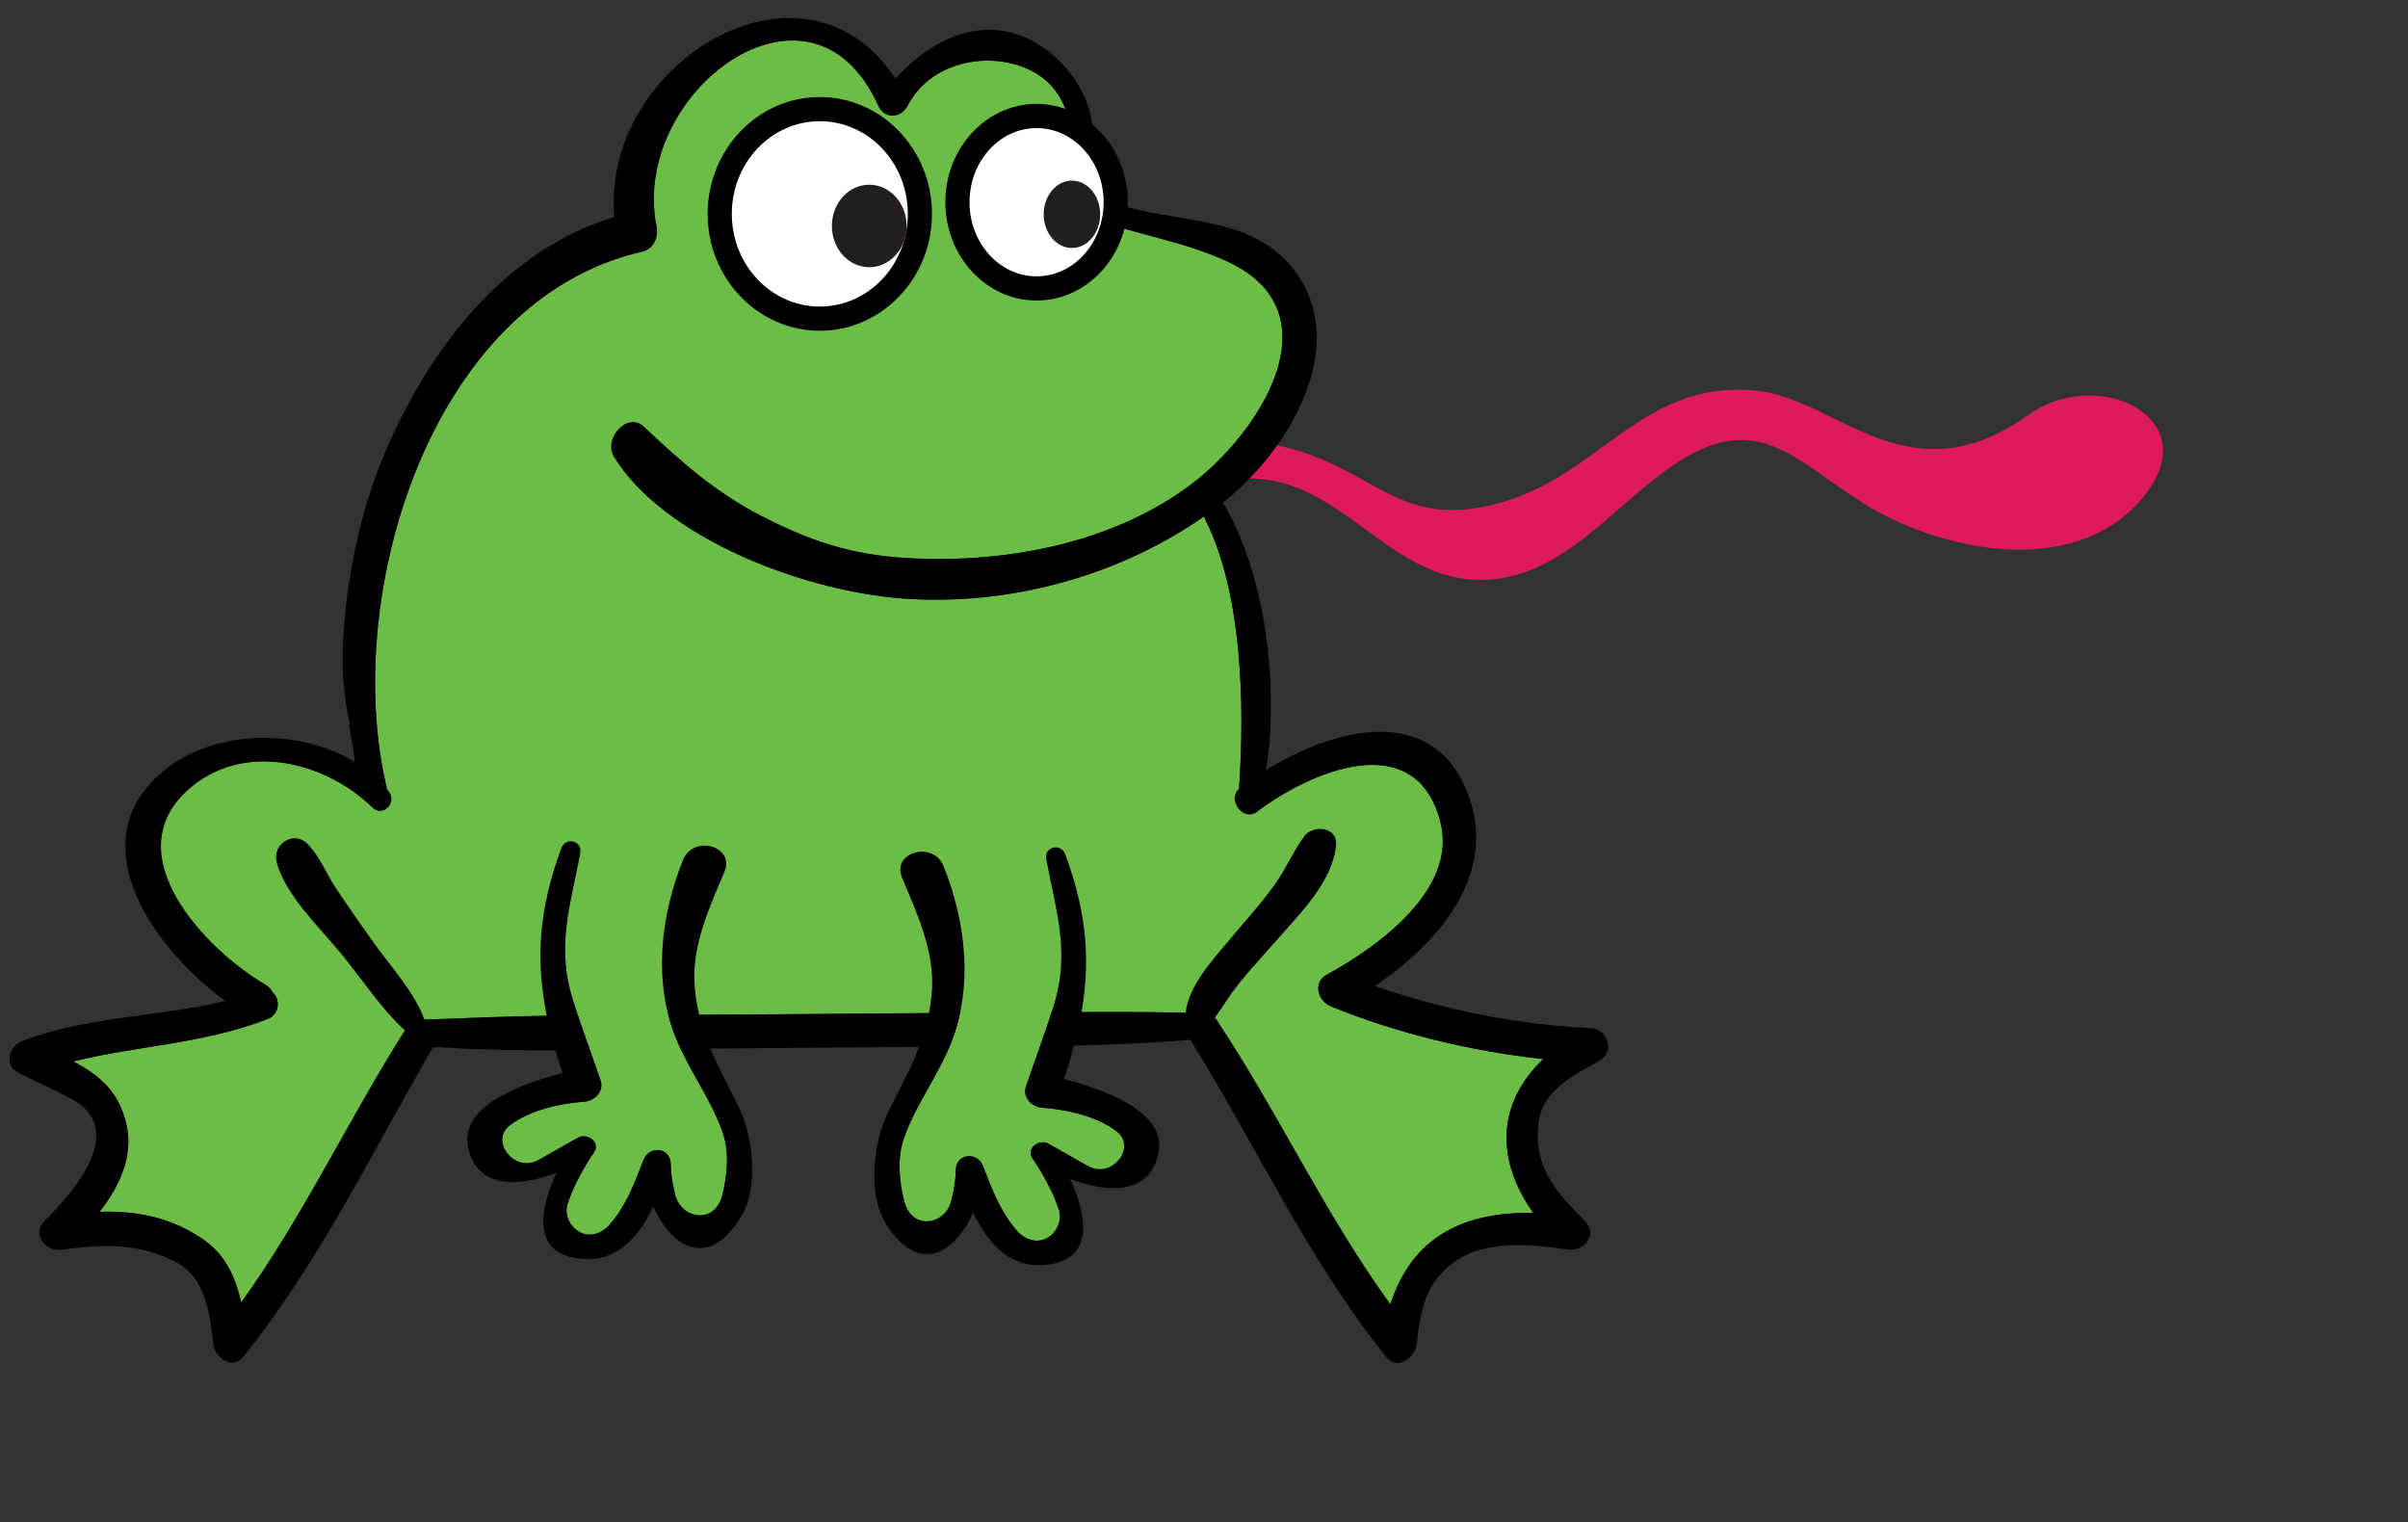 <svg version="1.1" width="106" height="67" xmlns="http://www.w3.org/2000/svg" xmlns:xlink="http://www.w3.org/1999/xlink">
  <rect width="100%" height="100%" fill="#333333" stroke="none"/>
  <!-- Exported by Scratch - http://scratch.mit.edu/ -->
  <g id="ID0.10398576222360134" transform="matrix(0.902, 0, 0, 0.902, 0.15, 0.3)">
    <path id="Tongue" fill="#DD1A5A" d="M 167.020 32.799 C 157.020 39.966 151.194 31.419 144.354 30.799 C 134.473 29.903 131.287 38.728 121.688 40.466 C 113.897 41.878 112.278 36.229 103 35.014 C 102.649 36.118 102.008 37.162 101.091 38.118 C 102.459 38.011 103.828 38.064 105.204 38.424 C 111.110 39.966 114.850 46.236 121.315 46.458 C 128.408 46.701 132.723 40.057 138.124 36.642 C 144.590 32.550 147.579 36.450 153.166 40.020 C 159.438 44.030 170.560 46.473 176.303 39.842 C 182.080 33.170 172.783 28.669 167.020 32.799 L 167.020 32.799 L 167.020 32.799 Z " transform="matrix(0.59, 0, 0, 0.59, 0.3, 0.55)"/>
    <g id="Body">
      <path id="Fill_4_" fill="#6CBD45" d="M 87.687 9.707 C 87.742 8.528 87.382 7.171 86.492 5.982 C 83.879 2.489 76.731 2.550 74.304 7.216 C 73.755 8.271 72.397 8.440 71.830 7.188 C 66.244 -5.088 51.281 6.187 53.517 17.239 C 53.692 18.107 53.277 19.101 52.338 19.315 C 34.772 23.309 27.390 47.904 31.224 63.776 C 31.048 63.571 30.890 63.394 30.727 63.212 C 30.697 64.555 30.395 81.599 34.315 82.833 C 34.315 82.833 34.325 82.835 34.331 82.837 C 37.309 82.715 40.945 82.581 44.372 82.515 L 57.044 82.436 L 88.236 82.209 C 91.256 82.196 94.272 82.205 97.288 82.260 C 100.014 82.735 101.693 63.760 101.693 63.760 C 102.007 59.254 102.410 48.565 98.956 41.572 C 98.896 41.449 98.848 41.330 98.807 41.215 C 91.891 46.042 83.223 48.459 74.790 48.064 C 65.906 47.647 54.055 42.945 49.996 36.272 C 49.103 34.802 51.097 32.516 52.466 33.802 C 55.721 36.861 58.408 39.216 62.124 41.148 C 67.025 43.695 70.539 44.504 74.888 44.695 C 82.686 45.037 91.323 43.390 97.742 38.562 C 103.418 34.292 109.840 24.327 100.719 20.123 C 97.491 18.636 93.983 18.019 90.626 16.948 C 86.689 15.108 87.687 9.707 87.687 9.707 L 87.687 9.707 L 87.687 9.707 Z " transform="matrix(0.59, 0, 0, 0.59, 0.3, 0.55)"/>
      <path id="Outline_4_" d="M 100.348 40.081 C 100.372 40.061 100.399 40.044 100.422 40.024 C 105.613 35.943 110.936 27.360 106.418 21.061 C 102.878 16.123 96.443 17.088 91.064 15.229 C 91.064 15.229 91.033 15.203 90.981 15.155 C 90.627 14.828 89.253 13.390 89.242 10.857 C 89.294 10.750 89.334 10.635 89.373 10.520 C 90.969 5.851 82.393 -4.838 73.273 5.009 C 65.732 -6.485 48.933 3.691 50.024 16.455 C 41.091 19.166 35.005 27.016 31.320 35.320 C 29.160 40.194 28.039 45.413 27.636 50.713 C 27.419 53.583 27.621 56.083 28.175 58.511 C 28.104 58.471 28.062 58.451 28.062 58.451 C 29.562 65.451 28.395 73.284 29.895 79.617 C 31.395 85.950 35.468 85.109 35.468 85.109 C 38.686 85.324 42.095 85.388 45.160 85.378 L 57.967 85.228 L 87.562 84.992 C 90.949 84.920 94.326 84.776 97.676 84.513 C 97.676 84.513 101.395 86.451 102.395 71.951 L 103.910 62.211 C 104.838 57.129 104.474 47.423 100.593 40.442 C 100.516 40.302 100.432 40.186 100.348 40.081 L 100.348 40.081 L 100.348 40.081 Z M 90.626 16.946 C 93.982 18.016 97.491 18.634 100.719 20.121 C 109.840 24.325 103.418 34.291 97.742 38.560 C 91.323 43.388 82.686 45.035 74.888 44.693 C 70.539 44.503 67.025 43.693 62.124 41.146 C 58.408 39.214 55.721 36.859 52.466 33.800 C 51.097 32.514 49.103 34.800 49.996 36.270 C 54.055 42.943 65.906 47.645 74.790 48.062 C 83.222 48.458 91.891 46.041 98.807 41.213 C 98.848 41.328 98.897 41.447 98.956 41.570 C 102.410 48.563 102.008 59.253 101.693 63.758 C 101.693 63.758 100.013 82.733 97.288 82.258 C 94.271 82.203 91.256 82.195 88.236 82.207 L 57.044 82.434 L 44.372 82.513 C 40.945 82.579 37.309 82.713 34.331 82.835 C 34.325 82.833 34.315 82.831 34.315 82.831 C 30.395 81.597 30.697 64.553 30.727 63.210 C 30.890 63.393 31.048 63.569 31.224 63.774 C 27.391 47.901 34.773 23.307 52.338 19.313 C 53.277 19.099 53.692 18.105 53.517 17.237 C 51.281 6.187 66.244 -5.088 71.830 7.188 C 72.397 8.440 73.755 8.271 74.304 7.216 C 76.731 2.550 83.879 2.488 86.492 5.982 C 87.382 7.170 87.742 8.528 87.687 9.707 C 87.687 9.707 86.689 15.108 90.626 16.946 L 90.626 16.946 L 90.626 16.946 Z " transform="matrix(0.59, 0, 0, 0.59, 0.3, 0.55)"/>
    </g>
    <g id="R_Leg">
      <path id="Fill_1_" fill="#6CBD45" d="M 104.702 71.608 C 105.589 70.355 106.189 68.934 107.075 67.705 C 107.806 66.687 109.872 66.873 109.718 68.420 C 109.419 71.408 106.791 73.993 104.893 76.159 C 103.454 77.805 101.875 79.424 100.659 81.248 C 100.328 81.743 100.022 82.224 99.677 82.664 C 99.736 82.724 99.790 82.789 99.841 82.864 C 104.939 90.529 108.804 98.937 114.215 106.385 C 115.992 100.885 120.144 98.725 126.027 98.817 C 122.882 94.335 123.052 89.738 126.861 86.101 C 120.874 85.450 114.775 83.978 109.299 81.740 C 108.230 81.306 107.759 79.776 108.956 79.119 C 113.035 76.884 119.851 72.128 118.340 66.427 C 116.273 58.622 107.693 62.236 103.164 65.653 C 102.173 66.400 100.908 64.933 101.480 64.021 C 96.059 68.270 84.408 78.812 97.289 82.261 C 97.535 79.947 99.642 77.784 101.039 76.104 C 102.268 74.623 103.588 73.180 104.702 71.608 L 104.702 71.608 L 104.702 71.608 Z " transform="matrix(0.59, 0, 0, 0.59, 0.3, 0.55)"/>
      <path id="Outline_1_" d="M 130.801 83.544 C 124.885 83.273 118.635 82.040 112.928 80.055 C 118.240 76.466 123.186 70.755 120.606 64.105 C 117.666 56.511 109.397 58.800 103.911 62.212 L 101.694 63.760 L 101.519 63.938 C 101.499 63.963 101.497 63.994 101.480 64.020 C 100.908 64.932 102.172 66.399 103.164 65.652 C 107.692 62.235 116.272 58.622 118.340 66.426 C 119.851 72.127 113.035 76.883 108.956 79.118 C 107.759 79.775 108.229 81.306 109.299 81.739 C 114.775 83.977 120.873 85.449 126.861 86.100 C 123.052 89.737 122.882 94.333 126.027 98.816 C 120.144 98.724 115.993 100.884 114.215 106.384 C 108.804 98.937 104.939 90.529 99.841 82.863 C 99.790 82.788 99.736 82.722 99.677 82.663 C 100.023 82.223 100.328 81.742 100.659 81.247 C 101.876 79.423 103.454 77.805 104.893 76.158 C 106.791 73.992 109.419 71.407 109.718 68.419 C 109.872 66.872 107.807 66.687 107.075 67.704 C 106.189 68.933 105.589 70.354 104.702 71.607 C 103.588 73.179 102.267 74.622 101.038 76.101 C 99.641 77.782 97.534 79.944 97.288 82.258 L 97.456 83.231 L 97.677 84.512 C 103.136 93.274 107.383 102.663 113.893 110.759 C 114.792 111.878 116.231 110.814 116.372 109.735 C 116.726 106.963 117.019 104.672 119.491 102.884 C 122.122 100.987 125.937 101.428 128.919 101.853 C 130.231 102.041 131.406 100.576 130.300 99.481 C 127.827 97.039 125.878 94.796 126.535 91.024 C 126.966 88.550 129.603 87.319 131.521 86.229 C 132.822 85.493 132.191 83.607 130.801 83.544 L 130.801 83.544 L 130.801 83.544 Z " transform="matrix(0.59, 0, 0, 0.59, 0.3, 0.55)"/>
    </g>
    <g id="L_Leg">
      <path id="Fill" fill="#6CBD45" d="M 31.224 63.776 C 31.226 63.783 31.227 63.789 31.228 63.796 C 31.268 63.845 31.314 63.884 31.352 63.934 C 32.097 64.871 30.909 66.151 30.010 65.278 C 26.089 61.466 19.276 59.737 14.723 63.859 C 8.784 69.236 16.185 77.037 21.176 79.957 C 21.463 80.125 21.650 80.344 21.762 80.582 C 22.381 81.092 22.385 82.371 21.376 82.770 C 16.221 84.815 10.600 84.979 5.273 86.292 C 7.395 87.423 9.084 88.757 9.687 91.600 C 10.246 94.224 9.058 96.655 7.454 98.729 C 10.542 98.645 13.474 99.178 16.203 101.150 C 17.917 102.388 18.710 104.252 19.165 106.228 C 24.292 99.108 28.014 91.134 32.708 83.725 C 30.769 81.917 29.207 79.574 27.563 77.532 C 25.805 75.346 22.769 72.529 22.095 69.760 C 21.743 68.312 23.531 67.186 24.621 68.289 C 25.634 69.313 26.185 70.754 26.981 71.955 C 28.013 73.510 29.078 75.037 30.162 76.556 C 31.534 78.479 33.482 80.533 34.315 82.834 C 50.234 77.382 31.224 63.776 31.224 63.776 L 31.224 63.776 L 31.224 63.776 Z " transform="matrix(0.59, 0, 0, 0.59, 0.3, 0.55)"/>
      <path id="Outline" d="M 26.981 71.954 C 26.185 70.753 25.634 69.312 24.621 68.288 C 23.531 67.184 21.743 68.310 22.095 69.759 C 22.769 72.529 25.805 75.346 27.563 77.531 C 29.207 79.573 30.769 81.917 32.708 83.724 C 28.014 91.133 24.292 99.107 19.165 106.227 C 18.710 104.250 17.917 102.387 16.203 101.149 C 13.474 99.177 10.542 98.644 7.454 98.728 C 9.058 96.654 10.246 94.223 9.687 91.599 C 9.084 88.756 7.395 87.422 5.273 86.291 C 10.600 84.978 16.221 84.813 21.376 82.769 C 22.385 82.370 22.381 81.090 21.762 80.581 C 21.650 80.343 21.463 80.124 21.176 79.956 C 16.185 77.036 8.784 69.235 14.723 63.858 C 19.276 59.736 26.089 61.465 30.010 65.277 C 30.909 66.150 32.097 64.870 31.352 63.933 C 31.314 63.883 31.268 63.844 31.228 63.795 C 31.227 63.788 31.226 63.782 31.224 63.775 C 30.741 63.210 30.312 62.741 29.948 62.354 C 29.490 61.868 29.140 61.519 28.990 61.375 C 29.054 61.561 29.112 61.746 29.179 61.934 C 24.415 58.594 16.771 58.705 12.481 62.474 C 5.782 68.369 11.983 76.995 17.844 81.292 C 12.296 82.632 6.438 82.548 1.047 84.603 C -0.015 85.005 -0.499 86.601 0.705 87.214 C 2.184 87.974 3.713 88.620 5.173 89.421 C 10.028 92.079 4.773 97.626 2.909 99.462 C 1.783 100.569 2.979 102.060 4.307 101.868 C 7.639 101.392 10.643 101.281 13.733 102.874 C 16.291 104.191 16.558 107.270 16.874 109.728 C 17.009 110.790 18.426 111.836 19.312 110.738 C 25.666 102.847 29.978 93.788 35.044 85.085 C 35.184 85.095 35.329 85.101 35.469 85.109 L 34.315 82.832 C 33.482 80.530 31.534 78.477 30.162 76.554 C 29.078 75.036 28.013 73.509 26.981 71.954 L 26.981 71.954 L 26.981 71.954 Z " transform="matrix(0.59, 0, 0, 0.59, 0.3, 0.55)"/>
    </g>
    <g id="L_Arm">
      <path id="Fill_2_" fill="#6CBD45" d="M 47.207 69.073 C 46.451 73.145 45.260 76.583 46.484 80.796 C 47.179 83.189 48.094 85.503 48.886 87.865 C 49.191 88.772 48.399 89.558 47.550 89.620 C 45.515 89.766 42.967 90.333 41.349 91.606 C 39.789 92.836 41.580 95.328 43.508 94.567 C 43.839 94.436 46.401 92.917 47.089 92.569 C 47.836 92.212 48.915 93.005 48.339 93.819 C 47.671 94.766 46.585 96.696 46.258 97.817 C 45.414 99.506 47.633 101.858 49.585 99.847 C 50.990 98.269 51.693 96.366 52.445 94.426 C 52.905 93.242 54.630 93.388 54.692 94.733 C 54.695 95.503 54.799 96.266 54.998 97.016 C 55.292 99.304 58.342 99.942 58.972 97.295 C 59.368 95.631 59.560 93.777 58.970 92.119 C 57.996 89.375 56.230 87.075 55.133 84.391 C 53.214 79.694 53.849 74.231 55.707 69.628 C 56.434 67.829 59.048 68.256 59.263 69.727 C 59.865 64.439 56.497 61.943 52.063 61.784 C 47.396 61.617 46.063 67.951 46.063 67.951 C 46.046 68.031 46.036 68.111 46.020 68.192 C 46.557 67.879 47.354 68.275 47.207 69.073 L 47.207 69.073 L 47.207 69.073 Z " transform="matrix(0.59, 0, 0, 0.59, 0.3, 0.55)"/>
      <path id="Outline_2_" d="M 60.299 90.017 C 59.463 88.329 58.630 86.806 57.968 85.228 L 57.044 82.435 C 56.844 81.596 56.704 80.716 56.652 79.765 C 56.486 76.559 57.936 73.466 59.143 70.577 C 59.273 70.265 59.300 69.983 59.263 69.728 C 59.049 68.257 56.434 67.831 55.707 69.629 C 53.849 74.232 53.214 79.694 55.133 84.392 C 56.230 87.076 57.996 89.375 58.970 92.120 C 59.560 93.778 59.368 95.632 58.972 97.296 C 58.342 99.942 55.292 99.305 54.998 97.017 C 54.799 96.267 54.695 95.503 54.692 94.734 C 54.630 93.389 52.905 93.244 52.445 94.427 C 51.693 96.366 50.990 98.270 49.585 99.848 C 47.633 101.859 45.414 99.507 46.258 97.818 C 46.585 96.697 47.671 94.767 48.339 93.820 C 48.915 93.006 47.836 92.213 47.089 92.570 C 46.401 92.918 43.839 94.437 43.508 94.568 C 41.580 95.329 39.789 92.838 41.349 91.607 C 42.967 90.334 45.515 89.766 47.550 89.621 C 48.399 89.559 49.191 88.773 48.886 87.866 C 48.094 85.504 47.179 83.189 46.484 80.797 C 45.260 76.584 46.451 73.147 47.207 69.074 C 47.353 68.276 46.557 67.880 46.019 68.194 C 45.864 68.285 45.727 68.425 45.645 68.644 C 43.749 73.732 43.511 77.948 44.441 82.514 C 44.418 82.514 44.395 82.515 44.371 82.515 L 45.160 85.379 C 45.340 85.992 45.531 86.612 45.744 87.250 C 42.537 88.092 37.182 89.914 37.933 93.396 C 38.701 96.953 42.281 96.628 45.231 95.510 C 43.959 98.253 43.201 101.862 46.636 102.522 C 50.063 103.179 51.934 100.972 53.260 98.298 C 54.701 101.561 57.713 103.628 60.476 99.194 C 61.998 96.757 61.516 92.468 60.299 90.017 L 60.299 90.017 L 60.299 90.017 Z " transform="matrix(0.59, 0, 0, 0.59, 0.3, 0.55)"/>
    </g>
    <g id="R_Arm">
      <path id="Fill_3_" fill="#6CBD45" d="M 85.751 69.573 C 86.507 73.645 87.698 77.083 86.474 81.296 C 85.779 83.689 84.864 86.003 84.072 88.365 C 83.767 89.272 84.559 90.058 85.408 90.120 C 87.443 90.266 89.991 90.833 91.609 92.106 C 93.170 93.336 91.379 95.828 89.450 95.067 C 89.119 94.936 86.557 93.417 85.869 93.069 C 85.122 92.712 84.043 93.505 84.619 94.319 C 85.287 95.266 86.373 97.196 86.700 98.317 C 87.544 100.006 85.325 102.358 83.373 100.347 C 81.968 98.769 81.265 96.866 80.513 94.926 C 80.053 93.742 78.328 93.888 78.266 95.233 C 78.263 96.003 78.159 96.766 77.960 97.516 C 77.666 99.804 74.616 100.442 73.986 97.795 C 73.590 96.131 73.398 94.277 73.988 92.619 C 74.962 89.875 76.728 87.575 77.825 84.891 C 79.744 80.194 79.109 74.731 77.251 70.128 C 76.524 68.329 73.910 68.756 73.695 70.227 C 73.093 64.939 76.461 62.443 80.895 62.284 C 85.562 62.117 86.895 68.451 86.895 68.451 C 86.912 68.531 86.922 68.611 86.938 68.692 C 86.402 68.379 85.605 68.775 85.751 69.573 L 85.751 69.573 L 85.751 69.573 Z " transform="matrix(0.59, 0, 0, 0.59, 0.3, 0.55)"/>
      <path id="Outline_3_" d="M 72.660 90.517 C 73.496 88.829 74.329 87.306 74.991 85.728 L 75.915 82.935 C 76.115 82.096 76.255 81.216 76.307 80.265 C 76.473 77.059 75.023 73.966 73.816 71.077 C 73.686 70.765 73.659 70.483 73.696 70.228 C 73.910 68.757 76.525 68.331 77.252 70.129 C 79.110 74.732 79.745 80.194 77.826 84.892 C 76.729 87.576 74.963 89.875 73.989 92.620 C 73.399 94.278 73.591 96.132 73.987 97.796 C 74.617 100.442 77.667 99.805 77.961 97.517 C 78.160 96.767 78.264 96.003 78.267 95.234 C 78.329 93.889 80.054 93.744 80.514 94.927 C 81.266 96.866 81.969 98.770 83.374 100.348 C 85.326 102.359 87.545 100.007 86.701 98.318 C 86.374 97.197 85.288 95.267 84.620 94.320 C 84.044 93.506 85.123 92.713 85.870 93.070 C 86.558 93.418 89.120 94.937 89.451 95.068 C 91.379 95.829 93.170 93.338 91.610 92.107 C 89.993 90.834 87.444 90.266 85.409 90.121 C 84.560 90.059 83.768 89.273 84.073 88.366 C 84.865 86.004 85.780 83.689 86.475 81.297 C 87.699 77.084 86.508 73.647 85.752 69.574 C 85.606 68.776 86.402 68.380 86.940 68.694 C 87.095 68.785 87.232 68.925 87.314 69.144 C 89.210 74.232 89.448 78.448 88.518 83.014 C 88.541 83.014 88.564 83.015 88.588 83.015 L 87.799 85.879 C 87.619 86.492 87.428 87.112 87.215 87.750 C 90.422 88.592 95.777 90.414 95.026 93.896 C 94.257 97.453 90.677 97.128 87.728 96.010 C 89 98.753 89.757 102.362 86.323 103.022 C 82.896 103.679 81.025 101.472 79.699 98.798 C 78.258 102.061 75.246 104.128 72.483 99.694 C 70.960 97.257 71.442 92.968 72.660 90.517 L 72.660 90.517 L 72.660 90.517 Z " transform="matrix(0.59, 0, 0, 0.59, 0.3, 0.55)"/>
    </g>
    <g id="R_Eye">
      <g id="Eyeball">
        <path id="ID0.6646096208132803" fill="#FFFFFF" d="M 84.952 22.359 C 81.343 22.359 78.406 19.160 78.406 15.228 C 78.406 11.296 81.343 8.097 84.952 8.097 C 88.561 8.097 91.498 11.296 91.498 15.228 C 91.498 19.160 88.562 22.359 84.952 22.359 L 84.952 22.359 L 84.952 22.359 L 84.952 22.359 Z " transform="matrix(0.59, 0, 0, 0.59, 0.3, 0.55)"/>
        <path id="ID0.8477742313407362" d="M 84.952 9.097 C 88.015 9.097 90.498 11.841 90.498 15.228 C 90.498 18.614 88.015 21.359 84.952 21.359 C 81.889 21.359 79.406 18.614 79.406 15.228 C 79.406 11.842 81.889 9.097 84.952 9.097 M 84.952 7.097 C 80.791 7.097 77.406 10.744 77.406 15.228 C 77.406 19.712 80.791 23.359 84.952 23.359 C 89.113 23.359 92.498 19.712 92.498 15.228 C 92.498 10.744 89.113 7.097 84.952 7.097 L 84.952 7.097 L 84.952 9.097 L 84.952 9.097 Z " transform="matrix(0.59, 0, 0, 0.59, 0.3, 0.55)"/>
      </g>
      <path id="Pupil" fill="#231F20" d="M 87.875 13.441 C 88.519 13.441 89.103 13.753 89.526 14.258 C 89.949 14.762 90.211 15.459 90.211 16.228 C 90.211 16.997 89.949 17.694 89.526 18.198 C 89.103 18.703 88.519 19.015 87.875 19.015 C 87.231 19.015 86.647 18.703 86.224 18.198 C 85.801 17.694 85.539 16.997 85.539 16.228 C 85.539 15.459 85.801 14.762 86.224 14.258 C 86.647 13.753 87.231 13.441 87.875 13.441 L 87.875 13.441 Z " transform="matrix(0.59, 0, 0, 0.59, 0.3, 0.55)"/>
    </g>
    <g id="L_Eye">
      <g id="Eyeball_1_">
        <path id="ID0.20669082133099437" fill="#FFFFFF" d="M 67.021 24.859 C 62.456 24.859 58.742 20.972 58.742 16.194 C 58.742 11.416 62.456 7.529 67.021 7.529 C 71.586 7.529 75.300 11.416 75.300 16.194 C 75.300 20.972 71.586 24.859 67.021 24.859 L 67.021 24.859 L 67.021 24.859 L 67.021 24.859 Z " transform="matrix(0.59, 0, 0, 0.59, 0.3, 0.55)"/>
        <path id="ID0.18157231388613582" d="M 67.021 8.529 C 71.041 8.529 74.300 11.961 74.300 16.194 C 74.300 20.427 71.041 23.859 67.021 23.859 C 63.001 23.859 59.742 20.427 59.742 16.194 C 59.742 11.961 63.001 8.529 67.021 8.529 M 67.021 6.529 C 61.905 6.529 57.742 10.865 57.742 16.194 C 57.742 21.523 61.905 25.859 67.021 25.859 C 72.137 25.859 76.300 21.523 76.300 16.194 C 76.300 10.865 72.137 6.529 67.021 6.529 L 67.021 6.529 L 67.021 8.529 L 67.021 8.529 Z " transform="matrix(0.59, 0, 0, 0.59, 0.3, 0.55)"/>
      </g>
      <path id="Pupil_1_" fill="#231F20" d="M 71.110 13.782 C 71.963 13.782 72.736 14.164 73.295 14.782 C 73.855 15.400 74.201 16.253 74.201 17.194 C 74.201 18.135 73.855 18.988 73.295 19.606 C 72.736 20.224 71.963 20.606 71.110 20.606 C 70.257 20.606 69.484 20.224 68.925 19.606 C 68.365 18.988 68.019 18.135 68.019 17.194 C 68.019 16.253 68.365 15.400 68.925 14.782 C 69.484 14.164 70.257 13.782 71.110 13.782 L 71.110 13.782 Z " transform="matrix(0.59, 0, 0, 0.59, 0.3, 0.55)"/>
    </g>
  </g>
</svg>